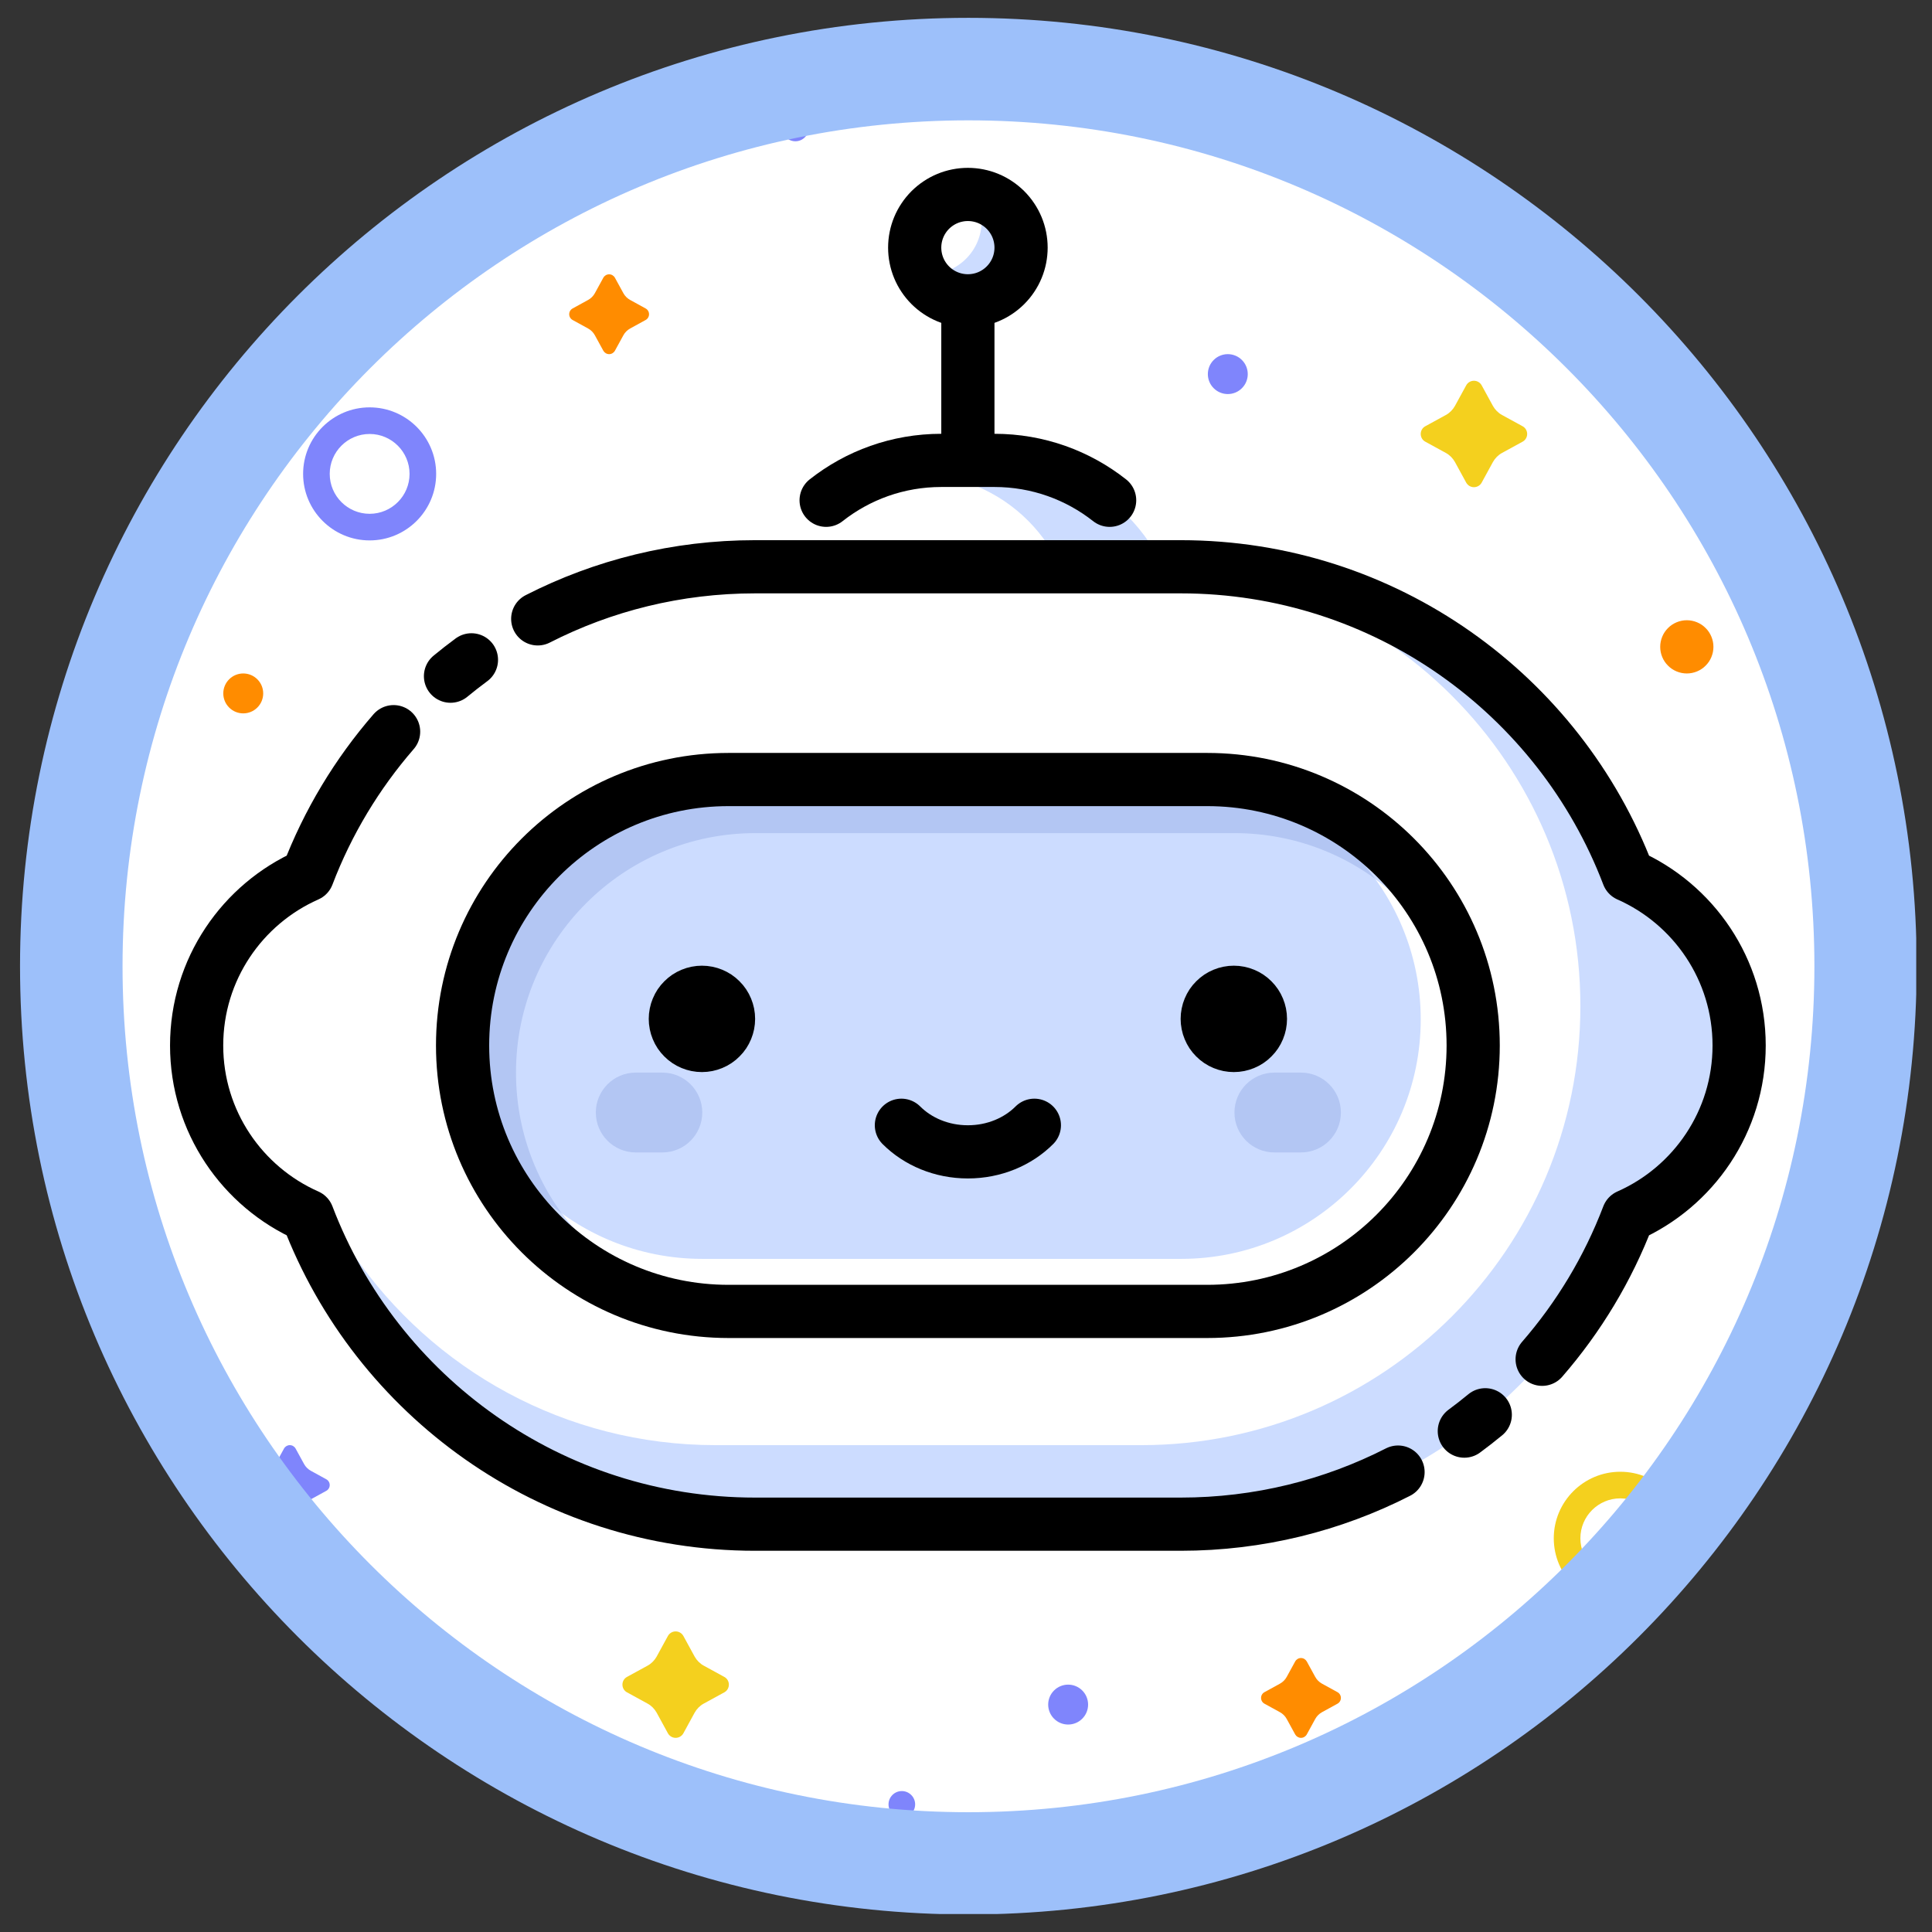 <svg xmlns="http://www.w3.org/2000/svg" xmlns:xlink="http://www.w3.org/1999/xlink" width="1080" zoomAndPan="magnify" viewBox="0 0 810 810" height="1080" preserveAspectRatio="xMidYMid meet" version="1.0"><rect x="0" y="0" width="810" height="810" fill="#333333" stroke="none"/><defs><clipPath id="70c12560a4"><path d="M 230.492 230.492 L 580.27 230.492 L 580.27 580.27 L 230.492 580.27 Z M 230.492 230.492 " clip-rule="nonzero"/></clipPath><clipPath id="dd96f41623"><path d="M 405.383 230.492 C 308.793 230.492 230.492 308.793 230.492 405.383 C 230.492 501.969 308.793 580.27 405.383 580.27 C 501.969 580.27 580.27 501.969 580.27 405.383 C 580.27 308.793 501.969 230.492 405.383 230.492 Z M 405.383 230.492 " clip-rule="nonzero"/></clipPath><clipPath id="f41b9f6b21"><path d="M 19.602 19.602 L 786.586 19.602 L 786.586 786.586 L 19.602 786.586 Z M 19.602 19.602 " clip-rule="nonzero"/></clipPath><clipPath id="2f66f95cdb"><path d="M 403.094 19.602 C 191.297 19.602 19.602 191.297 19.602 403.094 C 19.602 614.891 191.297 786.586 403.094 786.586 C 614.891 786.586 786.586 614.891 786.586 403.094 C 786.586 191.297 614.891 19.602 403.094 19.602 Z M 403.094 19.602 " clip-rule="nonzero"/></clipPath><clipPath id="b87b7922a6"><path d="M 8.398 7.48 L 803.387 7.48 L 803.387 802.469 L 8.398 802.469 Z M 8.398 7.48 " clip-rule="nonzero"/></clipPath><clipPath id="fa234edcf1"><path d="M 405.98 7.48 C 186.402 7.48 8.398 185.484 8.398 405.062 C 8.398 624.641 186.402 802.648 405.98 802.648 C 625.559 802.648 803.566 624.641 803.566 405.062 C 803.566 185.484 625.559 7.48 405.98 7.48 Z M 405.98 7.48 " clip-rule="nonzero"/></clipPath></defs><g clip-path="url(#70c12560a4)"><g clip-path="url(#dd96f41623)"><path fill="#ffffff" d="M 230.492 230.492 L 580.27 230.492 L 580.27 580.27 L 230.492 580.27 Z M 230.492 230.492 " fill-opacity="1" fill-rule="nonzero"/></g></g><g clip-path="url(#f41b9f6b21)"><g clip-path="url(#2f66f95cdb)"><path fill="#ffffff" d="M 19.602 19.602 L 786.586 19.602 L 786.586 786.586 L 19.602 786.586 Z M 19.602 19.602 " fill-opacity="1" fill-rule="nonzero"/></g></g><path fill="#7f85fc" d="M 154.973 226.57 C 139.59 226.57 127.082 214.062 127.082 198.68 C 127.082 183.297 139.59 170.789 154.973 170.789 C 170.355 170.789 182.863 183.297 182.863 198.68 C 182.863 214.062 170.355 226.57 154.973 226.57 Z M 154.973 181.945 C 145.734 181.945 138.238 189.461 138.238 198.68 C 138.238 207.914 145.734 215.414 154.973 215.414 C 164.191 215.414 171.707 207.914 171.707 198.68 C 171.707 189.461 164.191 181.945 154.973 181.945 Z M 154.973 181.945 " fill-opacity="1" fill-rule="nonzero"/><path fill="#f4d01e" d="M 679.316 672.82 C 663.934 672.82 651.426 660.312 651.426 644.93 C 651.426 629.547 663.934 617.039 679.316 617.039 C 694.699 617.039 707.207 629.547 707.207 644.93 C 707.207 660.312 694.699 672.82 679.316 672.82 Z M 679.316 628.195 C 670.078 628.195 662.582 635.711 662.582 644.93 C 662.582 654.164 670.078 661.664 679.316 661.664 C 688.535 661.664 696.051 654.164 696.051 644.93 C 696.051 635.711 688.535 628.195 679.316 628.195 Z M 679.316 628.195 " fill-opacity="1" fill-rule="nonzero"/><path fill="#f4d01e" d="M 638.367 178.715 C 637.16 178.078 631.301 174.852 629.715 173.98 C 628.121 173.113 626.812 171.777 625.918 170.188 C 625.031 168.594 621.848 162.715 621.191 161.543 C 620.539 160.363 619.301 159.633 617.957 159.633 C 616.613 159.633 615.375 160.363 614.719 161.543 C 614.066 162.715 610.879 168.602 609.992 170.188 C 609.098 171.777 607.789 173.113 606.199 173.98 C 604.613 174.852 598.75 178.078 597.547 178.715 C 596.348 179.363 595.645 180.617 595.645 181.945 C 595.645 183.27 596.348 184.527 597.547 185.172 C 598.75 185.809 604.613 189.039 606.199 189.906 C 607.789 190.777 609.098 192.109 609.992 193.703 C 610.879 195.297 614.066 201.176 614.719 202.355 C 615.375 203.527 616.613 204.258 617.957 204.258 C 619.301 204.258 620.539 203.527 621.191 202.355 C 621.848 201.176 625.031 195.297 625.918 193.703 C 626.812 192.109 628.121 190.777 629.715 189.906 C 631.301 189.039 637.16 185.809 638.367 185.172 C 639.562 184.527 640.27 183.27 640.27 181.945 C 640.27 180.617 639.562 179.363 638.367 178.715 Z M 638.367 178.715 " fill-opacity="1" fill-rule="nonzero"/><path fill="#f4d01e" d="M 303.68 703.059 C 302.473 702.422 296.613 699.195 295.027 698.324 C 293.434 697.457 292.125 696.121 291.23 694.531 C 290.344 692.938 287.16 687.059 286.504 685.879 C 285.852 684.707 284.613 683.977 283.27 683.977 C 281.926 683.977 280.688 684.707 280.031 685.879 C 279.379 687.059 276.191 692.938 275.305 694.531 C 274.41 696.121 273.102 697.457 271.512 698.324 C 269.926 699.195 264.062 702.422 262.859 703.059 C 261.66 703.707 260.957 704.961 260.957 706.289 C 260.957 707.613 261.66 708.871 262.859 709.516 C 264.062 710.152 269.926 713.383 271.512 714.25 C 273.102 715.121 274.41 716.453 275.305 718.047 C 276.191 719.641 279.379 725.52 280.031 726.699 C 280.688 727.871 281.926 728.602 283.27 728.602 C 284.613 728.602 285.852 727.871 286.504 726.699 C 287.16 725.52 290.344 719.641 291.23 718.047 C 292.125 716.453 293.434 715.121 295.027 714.25 C 296.613 713.383 302.473 710.152 303.68 709.516 C 304.875 708.871 305.582 707.613 305.582 706.289 C 305.582 704.961 304.875 703.707 303.68 703.059 Z M 303.68 703.059 " fill-opacity="1" fill-rule="nonzero"/><path fill="#ff8c00" d="M 560.746 709.449 C 559.859 708.957 555.453 706.539 554.254 705.883 C 553.059 705.23 552.078 704.25 551.422 703.051 C 550.77 701.855 548.367 697.43 547.867 696.562 C 547.367 695.691 546.457 695.133 545.441 695.133 C 544.426 695.133 543.512 695.684 543.012 696.562 C 542.516 697.43 540.113 701.855 539.457 703.051 C 538.805 704.25 537.824 705.23 536.625 705.883 C 535.43 706.539 531.023 708.957 530.137 709.449 C 529.238 709.938 528.707 710.867 528.707 711.867 C 528.707 712.863 529.238 713.793 530.137 714.285 C 531.023 714.777 535.43 717.195 536.625 717.848 C 537.824 718.504 538.805 719.484 539.457 720.68 C 540.113 721.879 542.516 726.301 543.012 727.172 C 543.512 728.043 544.426 728.602 545.441 728.602 C 546.457 728.602 547.367 728.051 547.867 727.172 C 548.367 726.301 550.77 721.879 551.422 720.68 C 552.078 719.484 553.059 718.504 554.254 717.848 C 555.453 717.195 559.859 714.777 560.746 714.285 C 561.641 713.793 562.176 712.863 562.176 711.867 C 562.176 710.867 561.641 709.938 560.746 709.449 Z M 560.746 709.449 " fill-opacity="1" fill-rule="nonzero"/><path fill="#ff8c00" d="M 270.684 129.324 C 269.797 128.832 265.391 126.414 264.191 125.758 C 262.996 125.105 262.016 124.125 261.359 122.926 C 260.707 121.73 258.305 117.305 257.805 116.438 C 257.305 115.566 256.395 115.008 255.379 115.008 C 254.363 115.008 253.449 115.559 252.949 116.438 C 252.441 117.305 250.051 121.73 249.395 122.926 C 248.742 124.125 247.762 125.105 246.562 125.758 C 245.367 126.414 240.961 128.832 240.074 129.324 C 239.176 129.812 238.645 130.742 238.645 131.742 C 238.645 132.738 239.176 133.668 240.074 134.16 C 240.961 134.652 245.367 137.07 246.562 137.723 C 247.762 138.379 248.742 139.359 249.395 140.555 C 250.051 141.754 252.441 146.176 252.949 147.047 C 253.449 147.918 254.363 148.477 255.379 148.477 C 256.395 148.477 257.305 147.926 257.805 147.047 C 258.312 146.176 260.707 141.754 261.359 140.555 C 262.016 139.359 262.996 138.379 264.191 137.723 C 265.391 137.07 269.797 134.652 270.684 134.16 C 271.578 133.668 272.113 132.738 272.113 131.742 C 272.113 130.742 271.578 129.812 270.684 129.324 Z M 270.684 129.324 " fill-opacity="1" fill-rule="nonzero"/><path fill="#7f85fc" d="M 136.809 620.199 C 135.922 619.707 131.516 617.289 130.316 616.633 C 129.121 615.98 128.141 615 127.484 613.801 C 126.832 612.605 124.43 608.18 123.93 607.312 C 123.43 606.434 122.52 605.883 121.504 605.883 C 120.488 605.883 119.574 606.434 119.074 607.312 C 118.578 608.18 116.176 612.605 115.52 613.801 C 114.867 615 113.887 615.98 112.688 616.633 C 111.492 617.289 107.086 619.707 106.199 620.199 C 105.301 620.688 104.77 621.617 104.77 622.617 C 104.77 623.613 105.301 624.543 106.199 625.035 C 107.086 625.527 111.492 627.945 112.688 628.598 C 113.887 629.254 114.867 630.234 115.52 631.43 C 116.176 632.629 118.566 637.051 119.074 637.922 C 119.574 638.793 120.488 639.352 121.504 639.352 C 122.52 639.352 123.43 638.801 123.93 637.922 C 124.43 637.051 126.832 632.629 127.484 631.43 C 128.141 630.234 129.121 629.254 130.316 628.598 C 131.516 627.945 135.922 625.527 136.809 625.035 C 137.703 624.543 138.238 623.613 138.238 622.617 C 138.238 621.617 137.703 620.688 136.809 620.199 Z M 136.809 620.199 " fill-opacity="1" fill-rule="nonzero"/><path fill="#ff8c00" d="M 110.348 290.719 C 110.348 291.828 110.133 292.895 109.711 293.922 C 109.289 294.945 108.676 295.848 107.895 296.633 C 107.109 297.414 106.207 298.027 105.184 298.449 C 104.156 298.871 103.09 299.086 101.98 299.086 C 100.871 299.086 99.801 298.871 98.777 298.449 C 97.754 298.027 96.848 297.414 96.066 296.633 C 95.281 295.848 94.672 294.945 94.25 293.922 C 93.828 292.895 93.613 291.828 93.613 290.719 C 93.613 289.609 93.828 288.539 94.25 287.516 C 94.672 286.492 95.281 285.586 96.066 284.805 C 96.848 284.02 97.754 283.41 98.777 282.988 C 99.801 282.566 100.871 282.352 101.98 282.352 C 103.09 282.352 104.156 282.566 105.184 282.988 C 106.207 283.41 107.109 284.02 107.895 284.805 C 108.676 285.586 109.289 286.492 109.711 287.516 C 110.133 288.539 110.348 289.609 110.348 290.719 Z M 110.348 290.719 " fill-opacity="1" fill-rule="nonzero"/><path fill="#7f85fc" d="M 523.129 156.844 C 523.129 157.953 522.914 159.02 522.492 160.047 C 522.07 161.07 521.457 161.973 520.676 162.758 C 519.891 163.539 518.988 164.152 517.965 164.574 C 516.938 164.996 515.871 165.211 514.762 165.211 C 513.652 165.211 512.582 164.996 511.559 164.574 C 510.535 164.152 509.629 163.539 508.848 162.758 C 508.062 161.973 507.453 161.07 507.031 160.047 C 506.609 159.02 506.395 157.953 506.395 156.844 C 506.395 155.734 506.609 154.664 507.031 153.641 C 507.453 152.617 508.062 151.711 508.848 150.93 C 509.629 150.145 510.535 149.535 511.559 149.113 C 512.582 148.691 513.652 148.477 514.762 148.477 C 515.871 148.477 516.938 148.691 517.965 149.113 C 518.988 149.535 519.891 150.145 520.676 150.93 C 521.457 151.711 522.07 152.617 522.492 153.641 C 522.914 154.664 523.129 155.734 523.129 156.844 Z M 523.129 156.844 " fill-opacity="1" fill-rule="nonzero"/><path fill="#7f85fc" d="M 456.191 714.656 C 456.191 715.766 455.977 716.832 455.555 717.859 C 455.133 718.883 454.52 719.785 453.738 720.57 C 452.953 721.352 452.051 721.965 451.027 722.387 C 450 722.809 448.934 723.023 447.824 723.023 C 446.715 723.023 445.645 722.809 444.621 722.387 C 443.598 721.965 442.691 721.352 441.91 720.57 C 441.125 719.785 440.516 718.883 440.094 717.859 C 439.672 716.832 439.457 715.766 439.457 714.656 C 439.457 713.547 439.672 712.477 440.094 711.453 C 440.516 710.43 441.125 709.523 441.91 708.742 C 442.691 707.957 443.598 707.348 444.621 706.926 C 445.645 706.504 446.715 706.289 447.824 706.289 C 448.934 706.289 450 706.504 451.027 706.926 C 452.051 707.348 452.953 707.957 453.738 708.742 C 454.52 709.523 455.133 710.43 455.555 711.453 C 455.977 712.477 456.191 713.547 456.191 714.656 Z M 456.191 714.656 " fill-opacity="1" fill-rule="nonzero"/><path fill="#7f85fc" d="M 383.676 756.492 C 383.676 757.23 383.539 757.945 383.254 758.625 C 382.969 759.305 382.566 759.91 382.039 760.434 C 381.516 760.961 380.91 761.363 380.23 761.648 C 379.551 761.934 378.836 762.07 378.098 762.07 C 377.355 762.07 376.641 761.934 375.961 761.648 C 375.281 761.363 374.68 760.961 374.152 760.434 C 373.629 759.91 373.223 759.305 372.941 758.625 C 372.656 757.945 372.52 757.23 372.52 756.492 C 372.52 755.75 372.656 755.035 372.941 754.355 C 373.223 753.676 373.629 753.074 374.152 752.551 C 374.68 752.023 375.281 751.621 375.961 751.336 C 376.641 751.051 377.355 750.914 378.098 750.914 C 378.836 750.914 379.551 751.051 380.23 751.336 C 380.91 751.621 381.516 752.023 382.039 752.551 C 382.566 753.074 382.969 753.676 383.254 754.355 C 383.539 755.035 383.676 755.75 383.676 756.492 Z M 383.676 756.492 " fill-opacity="1" fill-rule="nonzero"/><path fill="#ff8c00" d="M 762.988 544.523 C 762.988 545.262 762.852 545.977 762.566 546.656 C 762.281 547.336 761.879 547.941 761.352 548.465 C 760.828 548.992 760.223 549.395 759.543 549.68 C 758.863 549.965 758.148 550.102 757.41 550.102 C 756.668 550.102 755.953 549.965 755.273 549.68 C 754.594 549.395 753.992 548.992 753.465 548.465 C 752.941 547.941 752.535 547.336 752.254 546.656 C 751.969 545.977 751.832 545.262 751.832 544.523 C 751.832 543.781 751.969 543.066 752.254 542.387 C 752.535 541.707 752.941 541.105 753.465 540.582 C 753.992 540.055 754.594 539.652 755.273 539.367 C 755.953 539.082 756.668 538.945 757.41 538.945 C 758.148 538.945 758.863 539.082 759.543 539.367 C 760.223 539.652 760.828 540.055 761.352 540.582 C 761.879 541.105 762.281 541.707 762.566 542.387 C 762.852 543.066 762.988 543.781 762.988 544.523 Z M 762.988 544.523 " fill-opacity="1" fill-rule="nonzero"/><path fill="#7f85fc" d="M 60.145 577.992 C 60.145 578.73 60.008 579.445 59.723 580.125 C 59.438 580.805 59.035 581.41 58.508 581.934 C 57.984 582.461 57.379 582.863 56.699 583.148 C 56.02 583.434 55.305 583.57 54.566 583.57 C 53.824 583.57 53.109 583.434 52.43 583.148 C 51.75 582.863 51.148 582.461 50.625 581.934 C 50.098 581.41 49.695 580.805 49.41 580.125 C 49.125 579.445 48.988 578.73 48.988 577.992 C 48.988 577.25 49.125 576.535 49.41 575.855 C 49.695 575.176 50.098 574.574 50.625 574.051 C 51.148 573.523 51.75 573.121 52.43 572.836 C 53.109 572.551 53.824 572.414 54.566 572.414 C 55.305 572.414 56.02 572.551 56.699 572.836 C 57.379 573.121 57.984 573.523 58.508 574.051 C 59.035 574.574 59.438 575.176 59.723 575.855 C 60.008 576.535 60.145 577.25 60.145 577.992 Z M 60.145 577.992 " fill-opacity="1" fill-rule="nonzero"/><path fill="#ff8c00" d="M 182.863 711.867 C 182.863 712.605 182.727 713.32 182.441 714 C 182.156 714.68 181.754 715.285 181.227 715.809 C 180.703 716.336 180.098 716.738 179.418 717.023 C 178.738 717.309 178.023 717.445 177.285 717.445 C 176.543 717.445 175.828 717.309 175.148 717.023 C 174.469 716.738 173.867 716.336 173.344 715.809 C 172.816 715.285 172.414 714.68 172.129 714 C 171.844 713.32 171.707 712.605 171.707 711.867 C 171.707 711.125 171.844 710.41 172.129 709.73 C 172.414 709.051 172.816 708.449 173.344 707.926 C 173.867 707.398 174.469 706.996 175.148 706.711 C 175.828 706.426 176.543 706.289 177.285 706.289 C 178.023 706.289 178.738 706.426 179.418 706.711 C 180.098 706.996 180.703 707.398 181.227 707.926 C 181.754 708.449 182.156 709.051 182.441 709.73 C 182.727 710.41 182.863 711.125 182.863 711.867 Z M 182.863 711.867 " fill-opacity="1" fill-rule="nonzero"/><path fill="#7f85fc" d="M 339.051 53.648 C 339.051 54.387 338.914 55.102 338.629 55.781 C 338.344 56.461 337.941 57.066 337.414 57.59 C 336.891 58.117 336.285 58.52 335.605 58.805 C 334.926 59.09 334.211 59.227 333.473 59.227 C 332.73 59.227 332.016 59.09 331.336 58.805 C 330.656 58.52 330.055 58.117 329.531 57.59 C 329.004 57.066 328.598 56.461 328.316 55.781 C 328.031 55.102 327.895 54.387 327.895 53.648 C 327.895 52.906 328.031 52.191 328.316 51.512 C 328.598 50.832 329.004 50.23 329.531 49.707 C 330.055 49.18 330.656 48.777 331.336 48.492 C 332.016 48.207 332.73 48.07 333.473 48.07 C 334.211 48.07 334.926 48.207 335.605 48.492 C 336.285 48.777 336.891 49.18 337.414 49.707 C 337.941 50.23 338.344 50.832 338.629 51.512 C 338.914 52.191 339.051 52.906 339.051 53.648 Z M 339.051 53.648 " fill-opacity="1" fill-rule="nonzero"/><path fill="#ff8c00" d="M 718.363 271.195 C 718.363 271.926 718.293 272.648 718.148 273.371 C 718 274.086 717.793 274.785 717.512 275.465 C 717.234 276.145 716.891 276.781 716.484 277.395 C 716.074 278.004 715.617 278.562 715.09 279.078 C 714.574 279.605 714.016 280.062 713.402 280.473 C 712.793 280.879 712.156 281.223 711.477 281.5 C 710.797 281.781 710.098 281.988 709.383 282.137 C 708.66 282.281 707.938 282.352 707.207 282.352 C 706.473 282.352 705.75 282.281 705.027 282.137 C 704.312 281.988 703.617 281.781 702.938 281.5 C 702.258 281.223 701.621 280.879 701.008 280.473 C 700.398 280.062 699.836 279.605 699.32 279.078 C 698.797 278.562 698.34 278.004 697.926 277.395 C 697.523 276.781 697.176 276.145 696.902 275.465 C 696.617 274.785 696.402 274.086 696.266 273.371 C 696.117 272.648 696.051 271.926 696.051 271.195 C 696.051 270.465 696.117 269.738 696.266 269.016 C 696.402 268.301 696.617 267.605 696.902 266.926 C 697.176 266.246 697.523 265.609 697.926 264.996 C 698.34 264.387 698.797 263.824 699.32 263.309 C 699.836 262.785 700.398 262.328 701.008 261.914 C 701.621 261.512 702.258 261.168 702.938 260.891 C 703.617 260.605 704.312 260.398 705.027 260.254 C 705.75 260.105 706.473 260.039 707.207 260.039 C 707.938 260.039 708.66 260.105 709.383 260.254 C 710.098 260.398 710.797 260.605 711.477 260.891 C 712.156 261.168 712.793 261.512 713.402 261.914 C 714.016 262.328 714.574 262.785 715.09 263.309 C 715.617 263.824 716.074 264.387 716.484 264.996 C 716.891 265.609 717.234 266.246 717.512 266.926 C 717.793 267.605 718 268.301 718.148 269.016 C 718.293 269.738 718.363 270.465 718.363 271.195 Z M 718.363 271.195 " fill-opacity="1" fill-rule="nonzero"/><path stroke-linecap="round" transform="matrix(0.892, 0, 0, 0.892, 48.988, 48.07)" fill="none" stroke-linejoin="round" d="M 400.001 162.501 L 400.001 87.501 " stroke="#000000" stroke-width="25" stroke-opacity="1" stroke-miterlimit="10"/><path fill="#ffffff" d="M 495.238 271.195 C 495.238 228.066 460.27 193.102 417.145 193.102 L 394.832 193.102 C 351.703 193.102 316.738 228.066 316.738 271.195 L 316.738 282.352 L 495.238 282.352 Z M 495.238 271.195 " fill-opacity="1" fill-rule="nonzero"/><path fill="#ccdcff" d="M 495.238 271.195 C 495.238 228.066 460.27 193.102 417.145 193.102 L 394.832 193.102 C 376.23 193.102 359.148 199.609 345.73 210.473 C 356.516 203.035 369.582 198.68 383.676 198.68 C 420.648 198.68 450.613 228.645 450.613 265.617 C 450.613 271.395 450.613 282.352 450.613 282.352 L 495.238 282.352 Z M 495.238 271.195 " fill-opacity="1" fill-rule="nonzero"/><path stroke-linecap="round" transform="matrix(0.892, 0, 0, 0.892, 48.988, 48.07)" fill="none" stroke-linejoin="round" d="M 466.628 181.251 C 451.734 169.512 432.936 162.501 412.501 162.501 L 387.501 162.501 C 367.061 162.501 348.263 169.512 333.374 181.251 " stroke="#000000" stroke-width="25" stroke-opacity="1" stroke-miterlimit="10"/><path fill="#ffffff" d="M 428.301 103.852 C 428.301 105.312 428.152 106.77 427.871 108.207 C 427.586 109.645 427.164 111.039 426.605 112.391 C 426.043 113.742 425.355 115.031 424.539 116.246 C 423.73 117.469 422.801 118.59 421.766 119.629 C 420.727 120.664 419.605 121.594 418.383 122.402 C 417.168 123.219 415.879 123.906 414.527 124.469 C 413.176 125.027 411.781 125.449 410.344 125.734 C 408.906 126.016 407.449 126.164 405.988 126.164 C 404.523 126.164 403.07 126.016 401.633 125.734 C 400.195 125.449 398.801 125.027 397.449 124.469 C 396.098 123.906 394.805 123.219 393.59 122.402 C 392.371 121.594 391.25 120.664 390.207 119.629 C 389.176 118.59 388.246 117.469 387.438 116.246 C 386.617 115.031 385.93 113.742 385.371 112.391 C 384.812 111.039 384.391 109.645 384.105 108.207 C 383.82 106.77 383.676 105.312 383.676 103.852 C 383.676 102.387 383.82 100.934 384.105 99.496 C 384.391 98.059 384.812 96.664 385.371 95.312 C 385.93 93.961 386.617 92.668 387.438 91.457 C 388.246 90.234 389.176 89.113 390.207 88.07 C 391.25 87.039 392.371 86.109 393.59 85.301 C 394.805 84.484 396.098 83.793 397.449 83.234 C 398.801 82.676 400.195 82.254 401.633 81.969 C 403.07 81.684 404.523 81.539 405.988 81.539 C 407.449 81.539 408.906 81.684 410.344 81.969 C 411.781 82.254 413.176 82.676 414.527 83.234 C 415.879 83.793 417.168 84.484 418.383 85.301 C 419.605 86.109 420.727 87.039 421.766 88.07 C 422.801 89.113 423.73 90.234 424.539 91.457 C 425.355 92.668 426.043 93.961 426.605 95.312 C 427.164 96.664 427.586 98.059 427.871 99.496 C 428.152 100.934 428.301 102.387 428.301 103.852 Z M 428.301 103.852 " fill-opacity="1" fill-rule="nonzero"/><path fill="#ccdcff" d="M 408.672 81.703 C 410.508 84.949 411.566 88.699 411.566 92.695 C 411.566 105.023 401.578 115.008 389.254 115.008 C 388.348 115.008 387.453 114.945 386.574 114.844 C 390.406 121.602 397.664 126.164 405.988 126.164 C 418.312 126.164 428.301 116.18 428.301 103.852 C 428.301 92.438 419.727 83.027 408.672 81.703 Z M 408.672 81.703 " fill-opacity="1" fill-rule="nonzero"/><path stroke-linecap="round" transform="matrix(0.892, 0, 0, 0.892, 48.988, 48.07)" fill="none" stroke-linejoin="round" d="M 425.001 62.501 C 425.001 64.138 424.835 65.77 424.519 67.381 C 424.2 68.991 423.727 70.554 423.101 72.068 C 422.471 73.583 421.701 75.027 420.786 76.388 C 419.88 77.758 418.838 79.014 417.679 80.178 C 416.514 81.338 415.258 82.38 413.888 83.286 C 412.527 84.201 411.083 84.971 409.568 85.601 C 408.054 86.227 406.492 86.7 404.881 87.019 C 403.27 87.334 401.638 87.501 400.001 87.501 C 398.36 87.501 396.731 87.334 395.121 87.019 C 393.51 86.7 391.948 86.227 390.433 85.601 C 388.919 84.971 387.47 84.201 386.109 83.286 C 384.743 82.38 383.487 81.338 382.319 80.178 C 381.163 79.014 380.122 77.758 379.216 76.388 C 378.297 75.027 377.526 73.583 376.9 72.068 C 376.274 70.554 375.802 68.991 375.482 67.381 C 375.163 65.77 375.001 64.138 375.001 62.501 C 375.001 60.859 375.163 59.231 375.482 57.621 C 375.802 56.01 376.274 54.447 376.9 52.933 C 377.526 51.419 378.297 49.97 379.216 48.613 C 380.122 47.243 381.163 45.987 382.319 44.819 C 383.487 43.663 384.743 42.621 386.109 41.715 C 387.47 40.801 388.919 40.026 390.433 39.4 C 391.948 38.774 393.51 38.302 395.121 37.982 C 396.731 37.663 398.36 37.501 400.001 37.501 C 401.638 37.501 403.27 37.663 404.881 37.982 C 406.492 38.302 408.054 38.774 409.568 39.4 C 411.083 40.026 412.527 40.801 413.888 41.715 C 415.258 42.621 416.514 43.663 417.679 44.819 C 418.838 45.987 419.88 47.243 420.786 48.613 C 421.701 49.97 422.471 51.419 423.101 52.933 C 423.727 54.447 424.2 56.01 424.519 57.621 C 424.835 59.231 425.001 60.859 425.001 62.501 Z M 425.001 62.501 " stroke="#000000" stroke-width="25" stroke-opacity="1" stroke-miterlimit="10"/><path fill="#ffffff" d="M 729.52 438.539 C 729.52 481.664 694.551 516.633 651.426 516.633 L 640.27 516.633 L 640.27 360.445 L 651.426 360.445 C 694.551 360.445 729.52 395.41 729.52 438.539 Z M 729.52 438.539 " fill-opacity="1" fill-rule="nonzero"/><path fill="#ffffff" d="M 82.457 438.539 C 82.457 481.664 117.422 516.633 160.551 516.633 L 171.707 516.633 L 171.707 360.445 L 160.551 360.445 C 117.422 360.445 82.457 395.41 82.457 438.539 Z M 82.457 438.539 " fill-opacity="1" fill-rule="nonzero"/><path fill="#ffffff" d="M 696.051 438.539 C 696.051 549.445 606.145 639.352 495.238 639.352 L 316.738 639.352 C 205.828 639.352 115.926 549.445 115.926 438.539 C 115.926 327.629 205.828 237.727 316.738 237.727 L 495.238 237.727 C 606.145 237.727 696.051 327.629 696.051 438.539 Z M 696.051 438.539 " fill-opacity="1" fill-rule="nonzero"/><path fill="#ccdcff" d="M 682.965 367.082 C 654.164 291.457 580.977 237.727 495.238 237.727 L 478.504 237.727 C 580.168 237.727 662.582 320.141 662.582 421.805 C 662.582 523.469 580.168 605.883 478.504 605.883 L 300.004 605.883 C 236.98 605.883 181.348 574.203 148.172 525.91 C 143.387 518.938 136.758 513.414 129.008 509.996 C 157.812 585.617 231 639.352 316.738 639.352 L 495.238 639.352 C 580.977 639.352 654.164 585.617 682.965 509.996 C 710.383 497.875 729.52 470.441 729.52 438.539 C 729.52 406.637 710.383 379.203 682.965 367.082 Z M 682.965 367.082 " fill-opacity="1" fill-rule="nonzero"/><path stroke-linecap="round" transform="matrix(0.892, 0, 0, 0.892, 48.988, 48.07)" fill="none" stroke-linejoin="round" d="M 130.082 290.009 C 112.925 309.761 99.143 332.542 89.659 357.437 C 58.943 371.018 37.501 401.747 37.501 437.501 C 37.501 473.246 58.943 503.984 89.659 517.565 C 121.933 602.294 203.936 662.501 300.001 662.501 L 500.001 662.501 C 536.796 662.501 571.517 653.664 602.18 638.013 " stroke="#000000" stroke-width="25" stroke-opacity="1" stroke-miterlimit="10"/><path stroke-linecap="round" transform="matrix(0.892, 0, 0, 0.892, 48.988, 48.07)" fill="none" stroke-linejoin="round" d="M 633.334 618.759 C 636.678 616.291 639.969 613.726 643.182 611.074 " stroke="#000000" stroke-width="25" stroke-opacity="1" stroke-miterlimit="10"/><path stroke-linecap="round" transform="matrix(0.892, 0, 0, 0.892, 48.988, 48.07)" fill="none" stroke-linejoin="round" d="M 197.821 236.989 C 228.48 221.333 263.205 212.501 300.001 212.501 L 500.001 212.501 C 596.066 212.501 678.069 272.703 710.339 357.437 C 741.059 371.018 762.501 401.747 762.501 437.501 C 762.501 473.246 741.059 503.984 710.339 517.565 C 700.859 542.468 687.076 565.241 669.915 584.993 " stroke="#000000" stroke-width="25" stroke-opacity="1" stroke-miterlimit="10"/><path stroke-linecap="round" transform="matrix(0.892, 0, 0, 0.892, 48.988, 48.07)" fill="none" stroke-linejoin="round" d="M 166.667 256.242 C 163.319 258.71 160.032 261.275 156.82 263.927 " stroke="#000000" stroke-width="25" stroke-opacity="1" stroke-miterlimit="10"/><path fill="#ccdcff" d="M 617.957 438.539 C 617.957 500.156 568.012 550.102 506.395 550.102 L 305.582 550.102 C 243.965 550.102 194.02 500.156 194.02 438.539 C 194.02 376.922 243.965 326.977 305.582 326.977 L 506.395 326.977 C 568.012 326.977 617.957 376.922 617.957 438.539 Z M 617.957 438.539 " fill-opacity="1" fill-rule="nonzero"/><path fill="#ffffff" d="M 617.957 438.539 C 617.957 376.922 568.012 326.977 506.395 326.977 L 495.238 326.977 C 550.691 326.977 595.645 371.93 595.645 427.383 C 595.645 482.836 550.691 527.789 495.238 527.789 L 294.426 527.789 C 240.789 527.789 196.973 485.73 194.164 432.789 C 194.07 434.691 194.02 436.609 194.02 438.539 C 194.02 500.156 243.965 550.102 305.582 550.102 L 506.395 550.102 C 568.012 550.102 617.957 500.156 617.957 438.539 Z M 617.957 438.539 " fill-opacity="1" fill-rule="nonzero"/><path fill="#b3c6f3" d="M 216.332 449.695 C 216.332 394.242 261.285 349.289 316.738 349.289 L 517.551 349.289 C 571.188 349.289 615.004 391.348 617.809 444.289 C 617.906 442.387 617.957 440.465 617.957 438.539 C 617.957 376.922 568.012 326.977 506.395 326.977 L 305.582 326.977 C 243.965 326.977 194.02 376.922 194.02 438.539 C 194.02 500.156 243.965 550.102 305.582 550.102 L 316.738 550.102 C 261.285 550.102 216.332 505.148 216.332 449.695 Z M 216.332 449.695 " fill-opacity="1" fill-rule="nonzero"/><path fill="#ccdcff" d="M 235.469 508.66 C 211.719 491.395 195.816 463.984 194.164 432.789 C 194.07 434.691 194.02 436.609 194.02 438.539 C 194.02 500.156 243.965 550.102 305.582 550.102 L 316.738 550.102 C 283.32 550.102 253.715 533.77 235.469 508.66 Z M 235.469 508.66 " fill-opacity="1" fill-rule="nonzero"/><path fill="#ccdcff" d="M 617.957 438.539 C 617.957 376.922 568.012 326.977 506.395 326.977 L 495.238 326.977 C 528.656 326.977 558.258 343.305 576.508 368.414 C 600.258 385.684 616.156 413.094 617.809 444.289 C 617.906 442.387 617.957 440.465 617.957 438.539 Z M 617.957 438.539 " fill-opacity="1" fill-rule="nonzero"/><path stroke-linecap="round" transform="matrix(0.892, 0, 0, 0.892, 48.988, 48.07)" fill="none" stroke-linejoin="round" d="M 637.501 437.501 C 637.501 506.54 581.54 562.501 512.501 562.501 L 287.501 562.501 C 218.462 562.501 162.501 506.54 162.501 437.501 C 162.501 368.462 218.462 312.501 287.501 312.501 L 512.501 312.501 C 581.54 312.501 637.501 368.462 637.501 437.501 Z M 637.501 437.501 " stroke="#000000" stroke-width="25" stroke-opacity="1" stroke-miterlimit="10"/><path stroke-linecap="round" transform="matrix(0.892, 0, 0, 0.892, 48.988, 48.07)" fill="none" stroke-linejoin="round" d="M 368.751 475.001 C 376.428 482.669 387.575 487.501 400.001 487.501 C 412.422 487.501 423.574 482.669 431.251 475.001 " stroke="#000000" stroke-width="25" stroke-opacity="1" stroke-miterlimit="10"/><path fill="#b3c6f3" d="M 562.176 466.43 C 562.176 457.184 554.688 449.695 545.441 449.695 L 534.285 449.695 C 525.039 449.695 517.551 457.184 517.551 466.43 C 517.551 475.676 525.039 483.164 534.285 483.164 L 545.441 483.164 C 554.688 483.164 562.176 475.676 562.176 466.43 Z M 562.176 466.43 " fill-opacity="1" fill-rule="nonzero"/><path fill="#b3c6f3" d="M 249.801 466.43 C 249.801 457.184 257.289 449.695 266.535 449.695 L 277.691 449.695 C 286.938 449.695 294.426 457.184 294.426 466.43 C 294.426 475.676 286.938 483.164 277.691 483.164 L 266.535 483.164 C 257.289 483.164 249.801 475.676 249.801 466.43 Z M 249.801 466.43 " fill-opacity="1" fill-rule="nonzero"/><path stroke-linecap="round" transform="matrix(0.892, 0, 0, 0.892, 48.988, 48.07)" fill-opacity="1" fill="#000000" fill-rule="nonzero" stroke-linejoin="round" d="M 537.501 425.001 C 537.501 425.819 537.422 426.629 537.26 427.439 C 537.094 428.239 536.862 429.023 536.547 429.784 C 536.236 430.546 535.851 431.259 535.396 431.947 C 534.936 432.629 534.424 433.255 533.833 433.833 C 533.255 434.424 532.63 434.936 531.942 435.395 C 531.26 435.851 530.546 436.236 529.785 436.547 C 529.023 436.862 528.24 437.094 527.439 437.26 C 526.629 437.422 525.819 437.501 525.001 437.501 C 524.178 437.501 523.368 437.422 522.559 437.26 C 521.758 437.094 520.979 436.862 520.217 436.547 C 519.455 436.236 518.742 435.851 518.055 435.395 C 517.372 434.936 516.742 434.424 516.164 433.833 C 515.578 433.255 515.066 432.629 514.602 431.947 C 514.151 431.259 513.766 430.546 513.455 429.784 C 513.135 429.023 512.895 428.239 512.742 427.439 C 512.575 426.629 512.501 425.819 512.501 425.001 C 512.501 424.182 512.575 423.368 512.742 422.558 C 512.895 421.757 513.135 420.978 513.455 420.217 C 513.766 419.455 514.151 418.742 514.602 418.055 C 515.066 417.372 515.578 416.742 516.164 416.164 C 516.742 415.578 517.372 415.065 518.055 414.602 C 518.742 414.151 519.455 413.766 520.217 413.455 C 520.979 413.135 521.758 412.903 522.559 412.741 C 523.368 412.575 524.178 412.501 525.001 412.501 C 525.819 412.501 526.629 412.575 527.439 412.741 C 528.24 412.903 529.023 413.135 529.785 413.455 C 530.546 413.766 531.26 414.151 531.942 414.602 C 532.63 415.065 533.255 415.578 533.833 416.164 C 534.424 416.742 534.936 417.372 535.396 418.055 C 535.851 418.742 536.236 419.455 536.547 420.217 C 536.862 420.978 537.094 421.757 537.26 422.558 C 537.422 423.368 537.501 424.182 537.501 425.001 Z M 537.501 425.001 " stroke="#000000" stroke-width="25" stroke-opacity="1" stroke-miterlimit="10"/><path stroke-linecap="round" transform="matrix(0.892, 0, 0, 0.892, 48.988, 48.07)" fill-opacity="1" fill="#000000" fill-rule="nonzero" stroke-linejoin="round" d="M 287.501 425.001 C 287.501 425.819 287.422 426.629 287.26 427.439 C 287.094 428.239 286.862 429.023 286.547 429.784 C 286.236 430.546 285.851 431.259 285.396 431.947 C 284.936 432.629 284.424 433.255 283.833 433.833 C 283.255 434.424 282.63 434.936 281.942 435.395 C 281.26 435.851 280.546 436.236 279.785 436.547 C 279.023 436.862 278.24 437.094 277.439 437.26 C 276.629 437.422 275.819 437.501 275.001 437.501 C 274.178 437.501 273.368 437.422 272.559 437.26 C 271.758 437.094 270.979 436.862 270.217 436.547 C 269.455 436.236 268.742 435.851 268.055 435.395 C 267.372 434.936 266.742 434.424 266.164 433.833 C 265.578 433.255 265.066 432.629 264.602 431.947 C 264.151 431.259 263.761 430.546 263.455 429.784 C 263.135 429.023 262.903 428.239 262.742 427.439 C 262.575 426.629 262.501 425.819 262.501 425.001 C 262.501 424.182 262.575 423.368 262.742 422.558 C 262.903 421.757 263.135 420.978 263.455 420.217 C 263.761 419.455 264.151 418.742 264.602 418.055 C 265.066 417.372 265.578 416.742 266.164 416.164 C 266.742 415.578 267.372 415.065 268.055 414.602 C 268.742 414.151 269.455 413.766 270.217 413.455 C 270.979 413.135 271.758 412.903 272.559 412.741 C 273.368 412.575 274.178 412.501 275.001 412.501 C 275.819 412.501 276.629 412.575 277.439 412.741 C 278.24 412.903 279.023 413.135 279.785 413.455 C 280.546 413.766 281.26 414.151 281.942 414.602 C 282.63 415.065 283.255 415.578 283.833 416.164 C 284.424 416.742 284.936 417.372 285.396 418.055 C 285.851 418.742 286.236 419.455 286.547 420.217 C 286.862 420.978 287.094 421.757 287.26 422.558 C 287.422 423.368 287.501 424.182 287.501 425.001 Z M 287.501 425.001 " stroke="#000000" stroke-width="25" stroke-opacity="1" stroke-miterlimit="10"/><g clip-path="url(#b87b7922a6)"><g clip-path="url(#fa234edcf1)"><path stroke-linecap="butt" transform="matrix(1.653, 0, 0, 1.653, 8.395, 7.477)" fill="none" stroke-linejoin="miter" d="M 240.553 0.002 C 107.699 0.002 0.002 107.699 0.002 240.553 C 0.002 373.407 107.699 481.112 240.553 481.112 C 373.407 481.112 481.112 373.407 481.112 240.553 C 481.112 107.699 373.407 0.002 240.553 0.002 Z M 240.553 0.002 " stroke="#9dc0fa" stroke-width="52" stroke-opacity="1" stroke-miterlimit="4"/></g></g></svg>